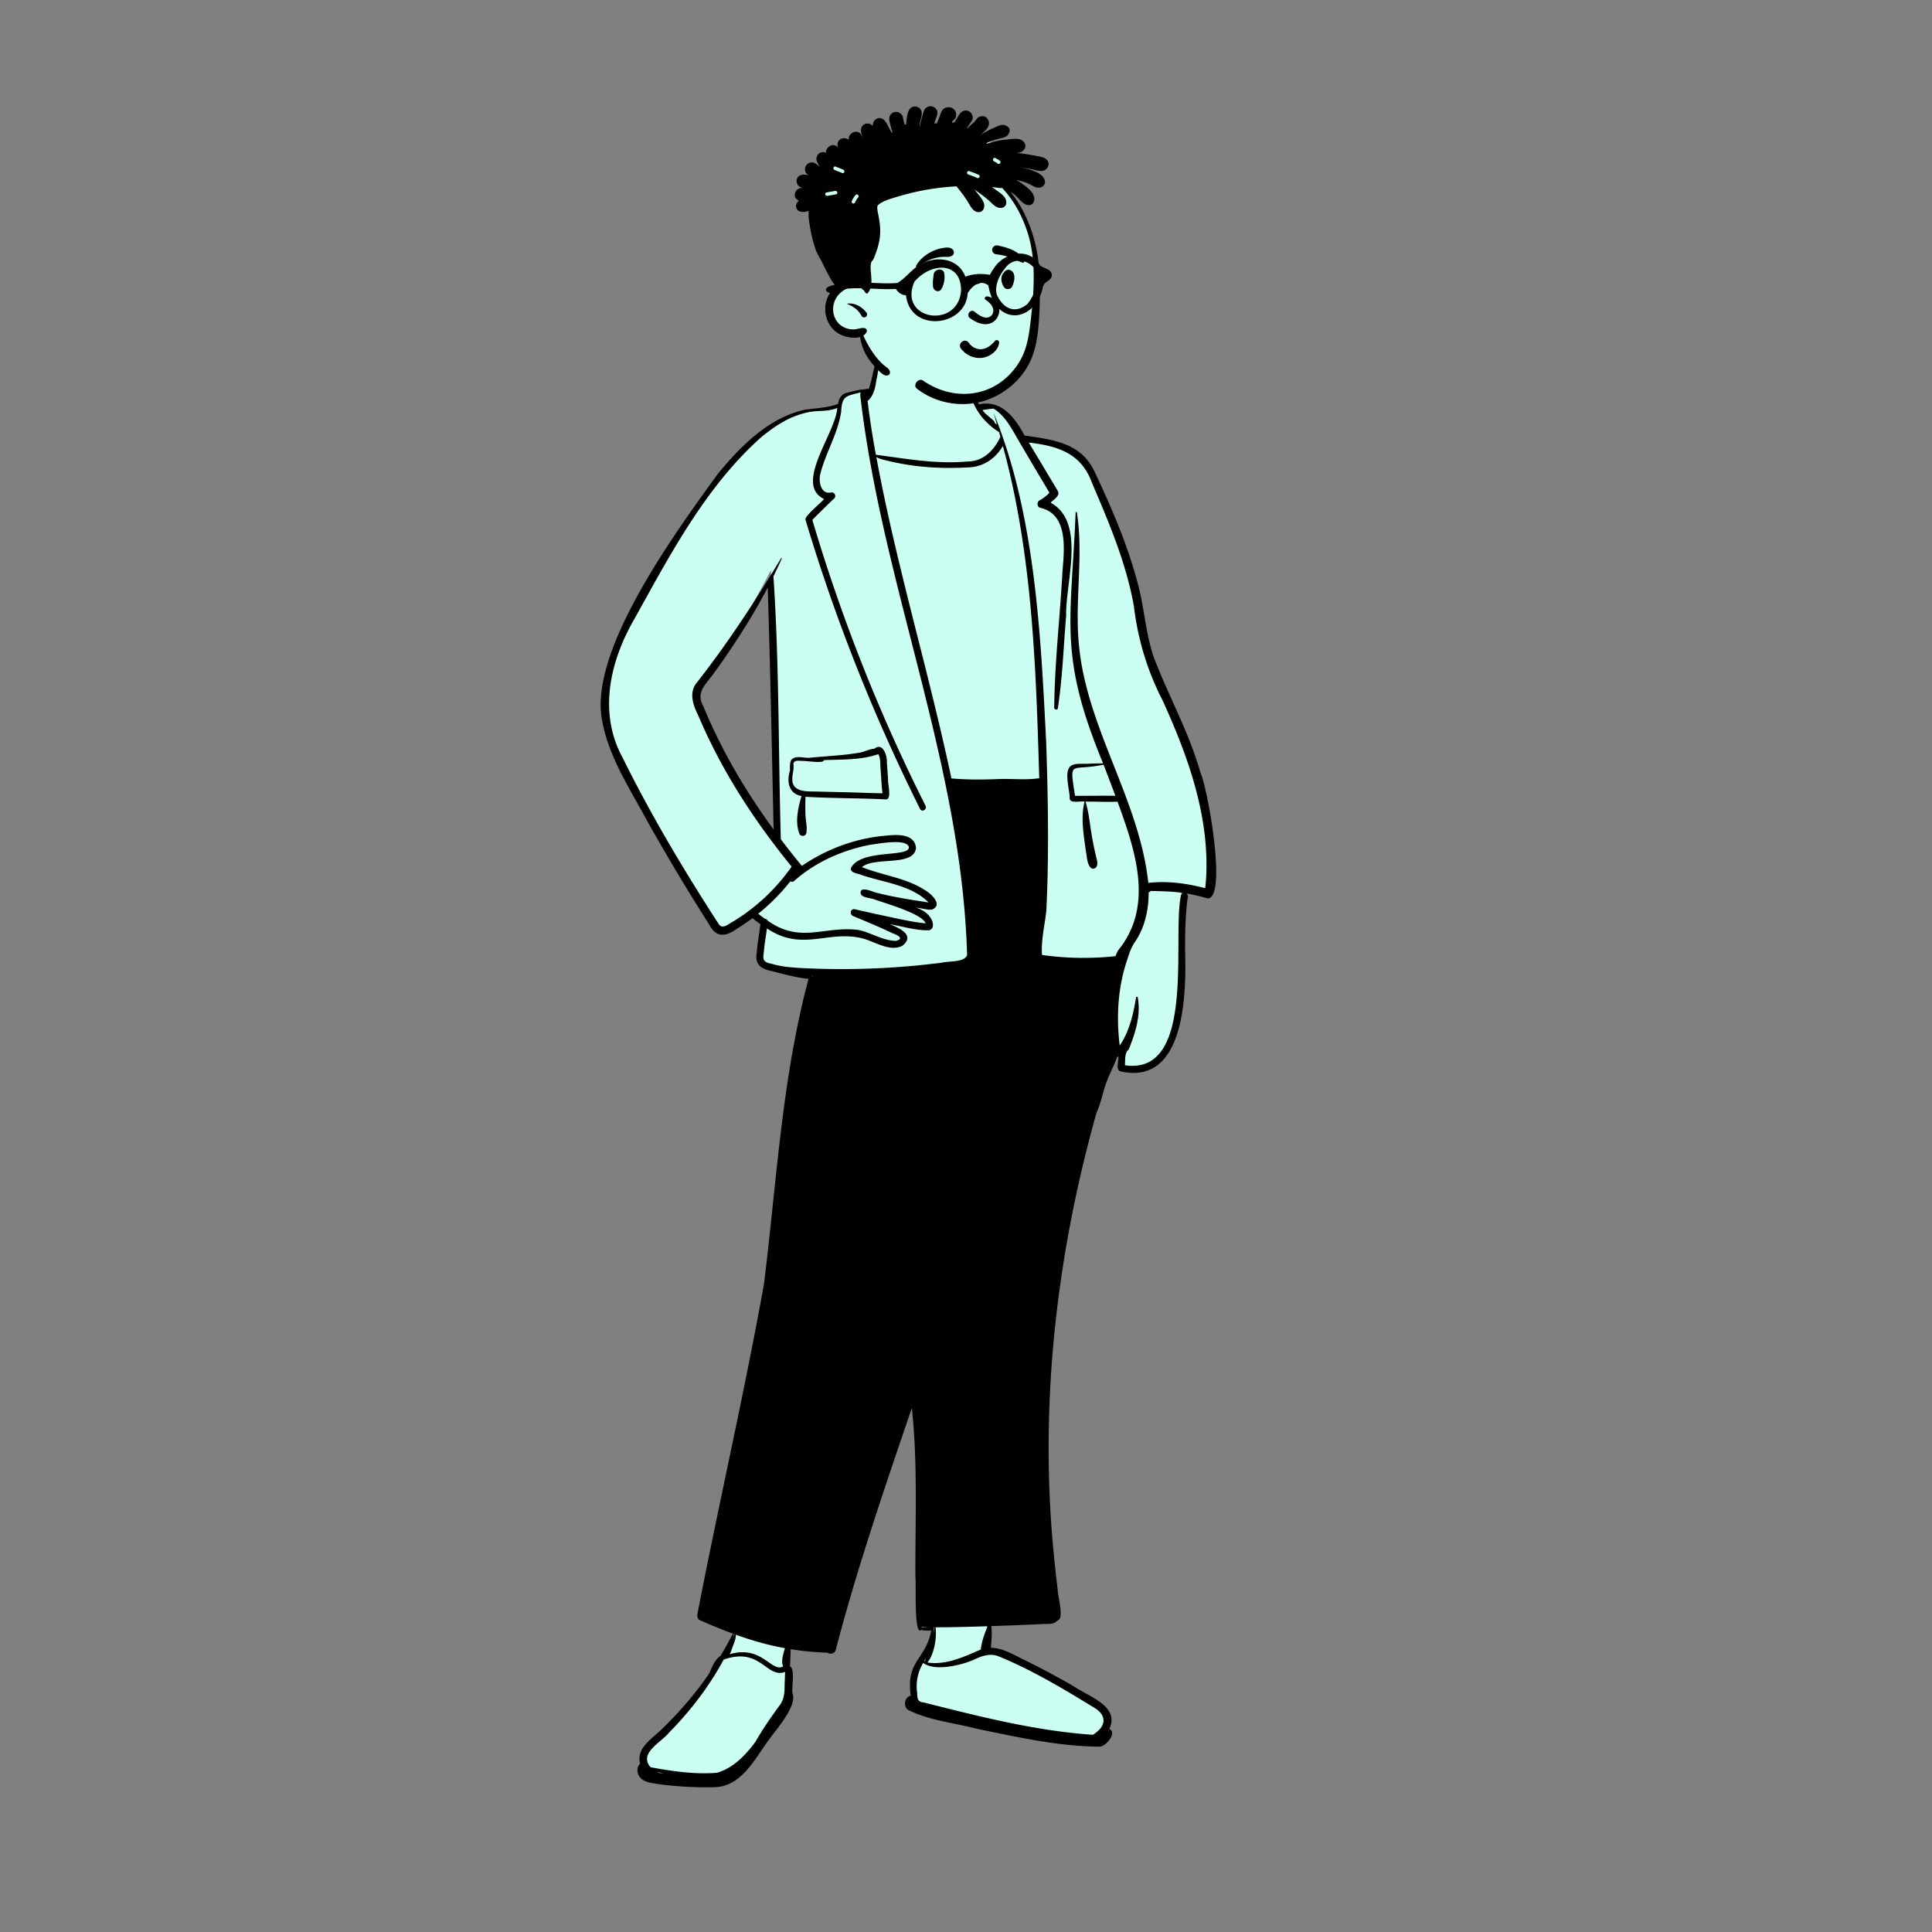 <svg id="SvgjsSvg1078" width="360" height="360" xmlns="http://www.w3.org/2000/svg" version="1.1" xmlns:xlink="http://www.w3.org/1999/xlink" xmlns:svgjs="http://svgjs.com/svgjs"><rect width="100%" height="100%" fill="#808080" stroke="none"/><defs id="SvgjsDefs1079"></defs><g id="SvgjsG1080"><svg xmlns="http://www.w3.org/2000/svg" fill="none" viewBox="0 0 391 780" width="360" height="360"><path fill="#cafff1" fill-rule="evenodd" d="M91.416 271.171c-6.361 7.438-5.799 9.507-2.41 17.018 7.489 17.426 18.226 35.142 30.415 51.301-.805-36.254-1.497-72.706-2.687-109.291-7.247 14.136-14.965 26.905-25.317 40.972m-1.2 448.077c-4.005-.387-32.187.654-24.645-7.561-2.328-5.053 4.176-9.316 8.184-13.16 3.75-3.577 7.445-7.551 11.296-12.149 3.586-4.263 7.628-9.302 10.241-15.182.579-.922 1.166-1.567 1.748-1.92l.336-.203.209-.332c2.206-3.519 4.027-7.156 6.031-10.741-4.902-1.77-9.355-3.548-14.907-6.005 7.834-46.123 19.575-91.059 27.166-137.317 4.621-40.254 7.101-80.887 17.675-120.531l1.352.104.754-2.598c-1.11-.028-3.36-.103-4.474-.147l.261 1.329c-5.041-.583-9.98-2.019-14.88-3.237-2.501-.342-5.008-2.13-4.108-5.11.289-4.324 1.184-8.541 1.605-12.864a75.635 75.635 0 0 1-4.816-3.604c-4.167 1.964-9.203 8.308-13.76 6.694-10.648-14.29-19.584-31.467-27.671-45.19-19.532-31.736-25.732-51.574-5.587-84.665 17.417-27.721 36.204-71.782 71.119-78.74 3.92-.731 8.028-.762 11.795-2.548.194-2.56 1.473-4.031 2.41-4.052 2.275-.499 4.773-1.303 6.995-1.323.783-.327 1.739-.058 2.492.089 2.239-4.493 2.039-10.23 4.492-14.442.089-3.192 1.062-6.718 10.901-7.36 6.697-.558 16.182-1.097 21.535 1.829 3.746 3.015 3.784 9.769 3.315 14.528-.516 3.495-.286 7.56 2.452 11.665 7.803-2.408 13.244 2.683 18.128 12.179 20.448 2.784 24.857 4.364 32.79 24.614 3.783 8.781 7.723 18.163 10.672 27.777 3.949 11.752 4.296 24.054 8.136 35.889 10.429 26.085 21.034 42.918 24.374 73.286 1.63 13.408.693 20.056-.856 22.07-4.408-1.274-10.093-2.249-14.722-2.792l4.953 3.766c-4.197 19.026 7.891 73.285-24.884 69.117-.291-.709.244-4.604.384-6.22-.896.063-2.553.122-3.435.011-1.563 4.509-3.91 8.56-5.391 13.147-.732 2.795-1.658 5.608-2.563 8.326-20.64 69.5-24.728 136.407-15.517 206.18l-.416.151-.169.3-.253.095c-.65.868-1.571.905-3.041.908-9.028.317-16.961.724-24.317.929.781 3.906.281 8.017-.063 11.99 4.281-.301 8.209 1.436 12.122 3.523 7.478 3.67 14.925 7.525 22.166 11.739 7.188 4.599 18.812 8.532 13.041 16.798l1.669.655a.718.718 0 0 1 .113.054c.197.703-2.064 3.609-2.733 3.577-15.808.738-29.289-2.953-49.509-6.819-4.629-1.679-27.945-4.535-28.043-8.943.074-1.374 1.494-1.28 2.485-1.452-2.97-14.998 7.071-16.209 8.509-29.818-1.988.379-4.138.703-6.174.145-1.787-29.042 1.084-58.771-2.091-88.097l-3.227-.357c-10.848 31.911-22.096 64.561-30.735 97.707-.164.721-.972.228-1.341-.035-5.646-.134-11.294-.737-16.83-1.687-.133 3.26-.273 6.58-.411 9.837l.854.458c.55.766.318 4.351.219 5.894-.101 1.578-.184 2.72-.044 3.79 1.78 3.51-4.308 11.116-7.529 15.346-7.016 9.079-12.828 22.525-25.838 20.705" clip-rule="evenodd" class="colorfff svgShape"></path><path fill="#000000" fill-rule="evenodd" d="M159.873 144.207c1.911-1.293-.81 9.932-.815 11.012l-.048.235c-.476 2.286-1.315 4.946-3.246 6.413.89 7.277 1.999 14.53 3.363 21.731l.802.106c11.903 1.575 23.884 3.741 35.987 2.612 6.521.052 10.837-4.404 13.466-9.93a283.88 283.88 0 0 0-.539-1.953c-8.281-5.064-14.551-15.341-10.82-25.042.159-.415.653-.443.907-.228.041.004.079.038.076.083l-.122 1.893c-.261 4.13-.377 8.41 1.863 12.129 9.01-2.052 14.612 5.45 18.379 12.549l2.706.4c10.354 1.536 20.339 3.354 25.451 13.946l.701 1.488c7.143 15.22 13.8 30.871 17.697 47.261 1.962 8.719 2.672 17.704 5.55 26.209 5.975 15.791 14.396 30.631 18.961 46.98 2.833 5.898 10.806 50.301 2.941 50.639a70.841 70.841 0 0 0-8.621-2.017c.449.341.612.922.527 1.515-1.016 7.117-1.092 14.327-1.088 21.504.537 17.381.056 54.776-26.157 48.774-1.914-.704-.671-3.768-.748-5.909a4.05 4.05 0 0 1-.454-.005c-1.504 4.055-3.614 7.798-4.937 11.919-1.121 3.542-1.905 7.35-3.467 10.742-16.55 58.777-23.383 120.598-16.912 181.433.363 3.643.772 7.281 1.228 10.912-.057 2.271 2.637 11.777.218 12.415-.094.183-.42.394-.615.46-1.468 1.583-3.91.996-5.849 1.206-6.851.304-13.702.586-20.557.813.411 2.904.079 5.853-.164 8.753 4.999.041 9.593 3.08 14.014 5.143a329.13 329.13 0 0 1 19.363 10.359c5.851 4.089 18.922 8.038 14.425 17.309 3.353 1.359-1.307 7.043-3.855 7.107-16.585-.084-33.064-3.841-49.272-7.139-9.208-2.43-19.257-3.354-27.776-7.545-2.419-1.092-1.912-5.447.748-5.851-1.975-14.52 6.043-14.32 8.298-26.413-1.312.215-2.762.094-4.078-.173-3.047 2.815-1.928-19.338-2.342-21.502-.082-22.715.996-45.478-1.427-68.116l-4.118 12.108c-9.6 28.26-19.056 56.593-26.582 85.483-.451 1.744-2.285 1.953-3.456 1.192a113.188 113.188 0 0 1-14.741-1.396c-.095 2.311-.192 4.622-.289 6.933 2.103 1.131.679 8.263.947 10.675 2.277 5.236-6.95 15.317-9.984 19.639-5.41 7.546-10.779 18.106-21.24 18.458l-.32.007c-7.807.19-15.686-.266-23.418-1.379l-.834-.136c-2.233-.369-4.733-.893-6.022-2.884-1.088-1.678-.955-3.844.365-5.126-1.743-6.32 5.044-10.148 8.835-13.996 7.082-6.824 13.519-14.33 19.085-22.435l.32-.757c1.031-2.431 2.264-5.13 4.185-6.294 1.831-2.906 3.396-5.963 5.051-8.967-4.517-1.656-8.965-3.507-13.363-5.455-.876-.39-1.154-1.527-1.001-2.373l.01-.057c8.588-44.543 18.883-88.769 26.89-133.415 5.114-41.145 7.211-82.815 17.963-123.056-5.216-.541-10.408-2.038-15.527-3.318-4.104-.873-6.179-2.955-5.37-7.297.278-3.86 1.052-7.656 1.47-11.5a64.358 64.358 0 0 1-3.197-2.392 82.652 82.652 0 0 1-5.949 4.046c-4.884 3.514-8.654 4.061-11.672-1.699-8.74-13.792-17.168-27.786-25.122-42.046-7.378-13.679-16.522-27.33-18.395-43.079-2.72-28.344 30.57-73.703 47.247-96.738 9.197-11.095 20.398-22.515 34.964-25.741 4.48-.664 9.204-.754 13.475-2.377.347-2.075 1.322-3.985 3.524-4.492 2.317-.512 4.801-1.303 7.135-1.36.527-.149 1.15-.243 1.707-.14 1.597-4.144 1.832-8.813 3.665-12.863ZM70.641 715.283c.4.197.812.367 1.235.519.52.071 1.038.137 1.556.196a45.879 45.879 0 0 1-2.79-.715ZM122.47 675c-7.651 2.775-9.754-10.25-24.801-4.979-5.88 10.908-13.494 20.815-22.196 29.624-3.093 3.841-12.248 8.203-7.314 13.836l.755.138c8.568 1.557 17.264 2.794 25.995 2.09 6.598-1.818 11.545-7.101 15.544-12.428 2.893-5.124 6.277-9.945 9.732-14.7 1.899-2.364 2.092-5.373 2.083-8.281.064-1.768.131-3.534.202-5.3Zm85.946-6.394c-3.249-1.19-6.581-.07-9.536 1.389-5.047 2.257-15.979 4.961-20.649 1.363-2.29 3.784-3.058 7.99-2.429 12.355l.006.27c.053 1.763.3 3.182 2.444 3.307l6.087 1.53c20.533 5.15 41.269 10.13 62.405 11.562 5.641-3.519 5.8-8.145-.197-11.367l-1.534-.94c-11.772-7.196-23.819-14.268-36.597-19.469Zm44.67 29.93c-.057.097-.111.194-.168.289.088.043.168.104.244.171 0-.159-.023-.315-.076-.46Zm-150.527-38.564c.078 1.6-.708 3.406-1.261 4.842-.325.848-.66 2.06-1.178 3.031 12.866-3.792 16.78 7.32 21.418 5.009l.141-.074v-.003c-.946-2.161.086-5.204.722-7.359-6.755-1.221-13.388-3.12-19.842-5.446Zm101.658-3.42-3.709.114c-5.77.175-11.54.327-17.314.319.604 4.146-.578 10.985-3.263 14.207-.005.002-.01.002-.012.004 7.6 1.15 14.798-2.329 21.566-5.254.286-3.177 1.534-6.42 2.732-9.39Zm-24.819 12.63-.693 1.294c.1.111.214.213.335.301-.07-.538.121-1.071.358-1.595Zm-77.668-9.506a33.392 33.392 0 0 1-.436 1.67c.242-.547.517-1.071.852-1.521l-.416-.149Zm81.065-2.688-.406.004-.002.233c.095.159.112.353-.007.509a37.867 37.867 0 0 1-.1 2.152l.136-.829c.114-.69.235-1.38.379-2.069Zm-5.161-.237.021.36c.52-.019 1.045.002 1.563-.024.273-.014.553-.061.836-.111a17.829 17.829 0 0 1-2.42-.225Zm92.429-297.047a1.825 1.825 0 0 1-.821.576c.002 6.842-1.38 13.571-5.168 19.497-1.576 2.088-2.466 4.464-3.228 6.942-4.005 11.337-4.749 23.515-3.289 35.387 3.936-5.769 5.5-12.655 6.6-19.444.059-.341.624-.337.686 0 1.33 7.267-.956 14.404-3.69 21.12-1.708 1.22-1.301 4.415-1.506 6.295 29.019 4.226 18.928-51.449 22.645-68.596.068-.471.47-.815.926-.959-4.353-.664-8.763-.713-13.155-.818Zm-136.657 34.203c.036.182.067.365.091.547l.156-.538-.247-.009Zm19.612-235.496-.508.133c-5.362 1.382-7.097 1.193-7.401 7.662-1.318 8.781-6.183 16.439-8.371 24.929-.875 2.999.051 8.524 4.199 7.713 1.344-.413 2.391 1.398 1.375 2.358-3.004 2.839-5.921 5.766-8.854 8.675 11.778 39.722 27.078 78.414 45.715 115.431.738 1.469-1.477 2.76-2.211 1.291-18.528-37.135-33.937-75.813-45.897-115.547l-.362-1.204c-.528-1.463 6.226-6.705 7.455-8.416-12.332-5.938 4.885-26.733 5.353-36.746-3.529 1.55-7.53.994-11.259 1.618-7.153 1.254-13.431 5.383-19.012 9.84-22.668 20.002-37.154 47.693-51.645 73.794-9.868 17.03-14.626 37.848-4.722 55.963 11.49 23.226 24.82 45.614 38.913 67.347 1.547 2.011 3.928-.301 5.559-1.145 9.373-5.629 17.501-13.286 23.751-22.239-15.153-18.58-28.353-38.885-37.689-61.009l-.128-.256c-2.095-4.207-3.751-9.297-.257-13.258 12.407-15.88 23.442-32.738 33.825-49.99.108-.173.347-.021.269.159a189.16 189.16 0 0 1-3.36 7.179c2.365 35.077 1.965 70.84 2.987 106.14a332.364 332.364 0 0 0 8.5 10.763c9.422-6.489 20.505-10.72 31.888-12.031l.736-.074c4.835-.497 12.82-1.434 13.454 4.838-.784 7.716-16.742 3.378-21.845 7.755 8.364 3.368 17.949 4.317 25.628 9.395 2.463 1.436 7.292 6.011 2.574 7.762-2.058.176-4.184-.623-6.241-.799 2.315.78 4.444 2.1 5.8 4.169.976 1.42 1.688 4.366-.644 4.973-5.317.15-10.611-1.582-15.848-2.444l.465.189c3.818 1.562 9.752 4.367 4.61 8.503-5.147 2.662-11.378-1.867-16.505-3.076-13.809-3.21-24.025 5.589-38.181-3.938-.402 3.184-1.005 6.345-1.247 9.547l-.031.181c-.491 2.922-.07 3.977 3.083 4.535 3.802 1.148 7.783 1.508 11.734 1.721a316.333 316.333 0 0 0 57.033-2.142c2.717-.729 9.1-.042 10.236-3.029-2.129-76.902-34.196-149.264-43.026-225.167-.145-.73-.154-1.474.102-2.053Zm53.599 6.573c-1.516.062-2.928.39-4.436.542.835 1.776 5.244 4.288 4.843 5.17.318.246.641.483.969.713-.456-1.602-.917-3.202-1.379-4.805 16.753 40.796 19.055 89.064 21.28 133.568.734 22.44 1.133 44.949.048 67.375-.604 5.956-2.2 11.976-1.765 17.991 9.832 1.415 19.807 1.536 29.679.488a23.64 23.64 0 0 1 .997-2.259c14.778-18.013 6.941-40.587-.175-60.098-4.303.182-8.631-.091-12.939-.038 1.331 4.118 1.674 8.474 2.383 12.732a123.2 123.2 0 0 0 1.804 9.033l.215.897c.263 1.073.584 2.224.208 3.284-.38 1.078-1.691 1.514-2.56.675-1.567-1.786-1.399-4.448-1.905-6.662l-.093-.697c-.863-6.359-1.999-12.955-.422-19.264-1.547-.333-5.778.887-5.999-1.193.065-3.435-2.428-10.877.347-13.139 1.65-1.259 4.488-.861 6.424-.939 2.237-.09 4.472-.173 6.706-.159-17.959-43.392-12.965-56.75-11.142-99.935l.054-1.318c-.005-.284.454-.355.504-.068 2.746 17.689-.915 35.598.819 53.343 3.08 33.716 24.449 62.663 28.021 96.217 7.705-.894 15.5.202 22.968 2.136.157-1.363.278-2.731.363-4.098 1.418-25.045-7.372-49.369-17.628-71.831-6.146-11.924-9.945-24.649-11.535-37.955-3.088-17.33-10.016-33.655-16.922-49.755-4.366-12.037-13.803-14.876-25.506-16.273 3.947 6.541 7.87 13.097 11.787 19.657.873 1.984-1.805 3.4-2.974 4.622 14.377 7.838 5.982 32.044 6.28 45.608-1.067 12.463-1.47 24.997-3.351 37.374-.138.858-1.454.607-1.466-.197.173-18.545 2.385-37.015 3.356-55.529l.118-1.35c.757-8.766 1.498-21.412-9.045-23.818-1.423-.233-1.532-2.346-.39-2.982a17.27 17.27 0 0 0 4.044-3.109 3647.062 3647.062 0 0 1-12.033-20.305l-.187-.316c-2.83-4.801-5.46-10.388-10.365-13.333Zm-34.21 176.875c-1.163-3.424-12.45-1.194-15.463-.822-11.11 2.098-22.291 7.013-30.753 14.584-.522.467-1.139.459-1.626.206-3.79 4.841-8.167 9.228-12.967 13.083a54.781 54.781 0 0 0 2.709 2.005c.445.047.846.277 1.027.689 13.207 9.568 22.922 2.105 36.642 3.829 5.122 1.032 9.839 4.29 15.118 4.427 3.874-.881.463-2.5-1.346-3.126-4.097-1.956-8.274-3.738-12.459-5.496l-3.349-1.404c-1.645-.69-1.08-3.176.758-2.742 3.218.758 6.446 1.479 9.675 2.188 6.212 1.266 12.571 2.891 18.848 3.507-1.396-3.877-16.199-8.064-20.503-9.605-1.626-.768-6.262-.622-5.733-3.141.428-2.345 5.361.34 7.006.531 6.714 1.703 13.568 2.735 20.41 3.773-7.349-7.371-18.74-8.008-28.126-11.46l-.258-.058c-1.669-.389-3.955-1.121-2.598-3.018 4.821-7.107 23.795-3.511 22.988-7.95Zm-13.886-39.577c3.423-2.809 5.257 2.959 5.04 5.64.161 2.226.335 4.451.48 6.677-.214 1.74 1.641 8.085-.839 8.141-10.845-.55-21.671-.411-32.52-1.064-.014 2.188-.121 4.373-.009 6.563-.059 2.738.893 5.474.337 8.181-.339 1.245-2.033 1.413-2.693.351-1.982-4.661-.62-10.673.784-15.386-5.312-.982-6.045-5.974-4.645-10.429l-.015-.241c-.078-1.374-.072-2.848.542-3.959 1.64-1.931 5.043-.676 7.303-.822 6.927-.714 13.981-.911 20.827-2.183 1.773-.459 3.58-1.383 5.408-1.469Zm-43.062-65.077c-5.392 10.293-11.597 20.086-18.203 29.622a250.74 250.74 0 0 1-4.346 6.041l-.182.233c-2.978 3.8-6.136 6.921-3.319 11.945 7.307 17.741 17.089 34.402 28.423 49.864-.718-32.569-1.352-65.146-2.373-97.705Zm135.588 71.516c-13.55 2.838-13.804-2.478-11.542 12.568 5.434.037 10.865-.085 16.301.003-1.553-4.203-3.163-8.386-4.759-12.571Zm-90.954-4.25c-7.077 2.459-14.591 2.108-21.982 2.41.015 1.589-7.547.115-8.999.333l-.504-.044c-1.208-.1-2.762-.139-2.776 1.354.385 2.574-1.063 5.392-.166 7.921 1.212 3.406 6.393 3.055 9.253 3.121 4.714.107 9.428.221 14.143.344 4.234.111 8.483.322 12.719.353-.38-3.015-.484-6.105-.714-9.118-.29-2.166.128-4.733-.974-6.674Zm29.758 10.952c.007.038.014.076.023.116.056-.014.112-.027.17-.039l.087-.017v-.003a4.478 4.478 0 0 1-.28-.057Zm20.524-135.38c-3.061 5.245-8.134 8.614-14.245 8.663-10.725.617-21.592-.092-32.044-2.631-1.537-.384-3.372-.718-4.786-1.557 8.07 43.71 21.115 86.29 30.314 129.749 6.662.586 13.303.525 19.98.211 5.152-.078 10.357.475 15.474-.29l-.159-5.395c-1.291-43.189-3.089-86.898-14.534-128.75Z" clip-rule="evenodd" class="color000 svgShape"></path><path fill="#cafff1" fill-rule="evenodd" d="M141.089 66.932c1.231-1.32 2.807-2.302 4.529-2.616-1.574.785-3.113 1.603-4.529 2.616Zm-2.413 11.373a18.235 18.235 0 0 1-.41-3.035c.275.417.715.696 1.209.84a15.679 15.679 0 0 0-.799 2.195Zm82.414 15.76c-1.422-5.906-8.054-17.266-9.622-19.452-1.702-5.414 7.582-9.755 2.533-13.988-2.286-1.91-5.308-2.586-8.142-3.264-19.624-4.703-40.707-2.33-58.908 6.318-2.768-.582-5.652.555-7.666 2.55-9.458 9.487 3.432 26.605 6.251 37.3 4.835 11.926-5.126 13.932-4.058 24.022.83 5.213 6.121 6.59 10.585 7.378.716.167 1.673.192 1.903.947.724 4.407 3.204 8.606 6.533 11.456-.291.86-.069 1.905.958 2.661 9.302 6.899 21.031 10.351 32.633 9.731 13.826-.74 20.976-8.648 22.701-10.685 9.54-12.857 8.4-29.821 6.454-45.143-1.356-10.674.363.63-2.155-9.832Z" clip-rule="evenodd" class="colorfff svgShape"></path><path fill="#000000" fill-rule="evenodd" d="M178.457 44.923c.435-1.356 1.665-2.171 3.073-2.003 1.247.147 2.582 1.382 2.43 2.745-.029.263-.067.51-.112.742l.006.002h.006l-.031.09a4.642 4.642 0 0 1-.411 1.19c-.242.704-.475 1.41-.705 2.119a4.49 4.49 0 0 1 1.016.069c.357-.91.715-1.818 1.071-2.73.383-.975.651-2.226 1.406-2.98.967-.962 2.644-1.161 3.822-.474 1.244.725 1.688 2.015 1.417 3.396-.137.705-.609 1.196-1.193 1.504l-.063.032-.449 1.062a3.55 3.55 0 0 1 1.147-.294 51.314 51.314 0 0 1 2.076-3.39c.838-1.27 2.477-1.81 3.852-1.007 1.23.719 1.89 2.605 1.009 3.845-.669.94-1.303 1.9-1.928 2.87.107.019.214.043.316.074.047-.064.097-.128.149-.192.682-.844 1.475-1.477 2.29-2.179.762-.659 1.114-1.694 2.116-2.194 1.261-.628 2.781-.327 3.531.924 1.611 2.68-1.092 4.638-2.821 6.262a42.444 42.444 0 0 1 4.674-2.531 39.8 39.8 0 0 1 2.75-1.162c1.38-.512 2.496-.348 3.629.605.506.426.757 1.358.525 1.979-.452 1.19-1.164 1.912-2.413 2.256-.879.242-1.779.405-2.658.659a29.522 29.522 0 0 0-4.289 1.578c.1.062.195.128.283.204a39.145 39.145 0 0 1 3.149-.87 40.629 40.629 0 0 1 5.34-.862l.597-.056c2.153-.206 4.742-.586 6.063 1.47.435.678.482 1.797 0 2.468-.921 1.29-1.838 1.545-3.363 1.569a95.246 95.246 0 0 1 7.571 1.116l.511.1c1.247.249 2.639.393 3.71 1.114 2.337 1.573 1.239 4.638-1.349 4.965-1.252.156-2.641-.372-3.869-.619a80.014 80.014 0 0 0-3.591-.635 62.044 62.044 0 0 0-1.869-.26c1.271.182 2.532.44 3.76.805l.341.103c2.373.722 5.577 1.872 6.318 4.403.449 1.538-.779 2.88-2.266 2.97-1.382.083-2.534-.74-3.707-1.347-.855-.44-1.724-.77-2.646-1.052a30.314 30.314 0 0 0-2.902-.73c.827.455 1.632.954 2.405 1.513l.356.262c2.054 1.528 5.187 3.894 4.464 6.757-.228.904-1.238 1.766-2.207 1.674-2.522-.235-3.913-2.916-5.816-4.352a23.683 23.683 0 0 0-1.61-1.104c2.883 3.432 5.177 7.4 6.923 11.497 3.836 9.016 5.013 17.364 5.041 27.058l.001.3c.005 5.347-.117 10.791-.639 16.115-.485 4.917-1.373 9.771-3.607 14.225-3.746 7.468-11.044 13.284-19.092 15.498-8.956 2.465-18.966.538-26.302-5.15-1.872-1.451.61-4.6 2.522-3.262 7.635 5.345 17.51 7.037 26.273 3.421 6.952-2.868 12.549-9.038 14.922-16.141 1.51-4.519 1.95-9.337 2.488-14.046l.036-.314c.57-4.925.9-9.884.896-14.842-.007-9.208-1.333-16.787-5.391-25.14a44.318 44.318 0 0 0-7.346-10.764c-.898.182-1.852-.074-2.76-.171-.463-.05-.926-.097-1.389-.14.473.305.937.623 1.393.947l.598.431c1.872 1.338 4.247 2.861 3.766 5.448-.131.7-.829 1.341-1.506 1.5-2.453.583-4.139-1.796-5.797-3.209-1.441-1.228-2.95-2.327-4.486-3.43a116.69 116.69 0 0 0-1.055-.744c.333.387.656.78.972 1.176l.466.59c1.411 1.763 3.446 4.053 2.189 6.338-.356.644-1.116 1.073-1.852 1.06-2.532-.053-3.539-2.92-4.727-4.732-1.021-1.552-2.13-3.014-3.277-4.477-.316-.4-.634-.8-.957-1.201a99.637 99.637 0 0 0-15.821 2.097c-3.577.77-7.094 1.769-10.585 2.86l-.291.093c-1.889.607-3.836 1.384-5.198 2.716-.194.918-.045 1.887.141 2.803l.145.702c.597 2.934 1.004 5.814.7 8.827-.316 3.107-1.254 5.902-2.399 8.788-.541 1.361-1.102 1.114-1.294 2.574-.148 1.112-.056 2.26.044 3.382l.084.95c.212 2.491.318 5.206-1.318 7.261-.254.315-.798.189-.978-.126a4.215 4.215 0 0 0-.231-.363c-.788-1.14-1.997-1.789-3.379-2.04-.176-.031-.107-.266.04-.285a4.86 4.86 0 0 1 3.216.756c-.446-1.539-3.899-.79-5.034-.491l-.039.01a11.674 11.674 0 0 0-3.935 1.868c-2.375 1.754-3.748 4.489-3.679 7.435.069 2.896 1.567 5.572 4.142 6.958 1.242.669 2.655.991 4.061.977 1.468-.014 2.774-.657 4.244-.567.85.053 1.501.963 1.009 1.757a4.014 4.014 0 0 1-1.249 1.268 41.762 41.762 0 0 0 4.512 7.852 25.908 25.908 0 0 0 3.316 3.742c.954.891 3.023 1.922 2.907 3.408-.041.536-.319.863-.808 1.062-1.521.621-3.37-1.516-4.388-2.546l-.082-.082a28.354 28.354 0 0 1-3.431-4.134c-1.786-2.626-2.895-5.586-3.354-8.696-2.439.733-5.668.045-7.659-.853-6.255-2.82-8.3-11.227-4.498-16.825a10.979 10.979 0 0 1 2.708-2.759 2.544 2.544 0 0 1-.639-.491c-1.064-1.128-1.817-2.6-2.563-3.957l-.09-.162a65.094 65.094 0 0 1-1.874-3.64l-.218-.462c-1.309-2.809-2.456-4.037-3.389-6.99-.898-2.849-1.606-5.752-2.064-8.705l-.122-.782c-.265-1.714-.516-3.546-.322-5.286-1.332.434-2.672.702-3.99.05-.869-.429-1.349-1.68-1.052-2.579a3.564 3.564 0 0 1 1.036-1.588 3.743 3.743 0 0 1-.756-.507l-.197-.17c-.798-.692-.855-2.008-.37-2.875l.14-.252c.461-.822 1.413-1.36 2.353-1.346.152.003.304.003.459 0a4.07 4.07 0 0 1-1.278-.498c-1.843-1.13-1.61-4.195.62-4.735.936-.225 1.969-.133 2.999.109a2.795 2.795 0 0 1-.114-.066c-.779-.477-1.432-1.408-1.358-2.363.081-1.057.423-1.811 1.358-2.366.813-.478 1.962-.523 2.769 0 .701.458 1.387.963 2.048 1.505-.663-.813-1.238-1.697-1.47-2.635-.288-1.169.192-2.441 1.246-3.058.841-.49 1.729-.436 2.523-.056a2.66 2.66 0 0 1 .515-1.795c.836-1.137 2.356-1.791 3.679-.962.173.11.406.296.631.526-.439-1.396-.042-2.86 1.456-3.491.914-.386 2.152-.192 2.945.474-.503-2.718 3.517-4.716 5.08-1.908a28.35 28.35 0 0 1 1.019 1.992l.116.257.012-.004-.08-.189-.082-.188c-.434-1.008-.987-2.055-1.139-3.148-.224-1.616.498-3.15 2.26-3.387.91-.123 1.922.29 2.532 1.01-.33-2.508 2.477-4.33 4.498-2.458.957.887 1.468 2.183 2.076 3.32.344.643.696 1.283 1.04 1.928.088-.105.183-.209.283-.31-.511-1.527-.908-3.091-1.242-4.665-.319-1.484.425-3.024 1.959-3.444 1.394-.384 3.139.474 3.451 1.956.218 1.042.477 2.073.762 3.1.195-.048.387-.081.577-.105.016-.192.034-.386.054-.58l.075-.685c.166-1.566.333-3.355 1.153-4.686 1.399-2.275 4.985-1.332 5.023 1.358.022 1.391-.546 2.77-.743 4.148-.086.6-.135 1.206-.164 1.813.382-2.015.907-4.003 1.515-5.961.072-.235.148-.47.221-.704Zm-30.939 77.687c3.146-.486 6.022 1.266 7.887 3.719.339.448.116 1.081-.19 1.458-.221.277-.518.31-.853.353-.385.049-.871-.261-1.04-.595-1.199-2.389-3.339-3.899-5.804-4.828-.045-.017-.06-.097 0-.107Zm4.361-42.805.095-.102c.637-.66-.37-1.666-1.008-1.005-.672.695-1.118 1.54-1.548 2.396-.409.816.82 1.537 1.231.718l.187-.373c.294-.579.607-1.15 1.043-1.634Zm-8.837-1.353c.903-.151.52-1.522-.378-1.37-1.165.195-2.324.418-3.489.614-.902.151-.519 1.522.379 1.371 1.165-.196 2.324-.419 3.488-.615Zm53.76-9.357c-.872-.29-1.246 1.083-.379 1.371 1.198.4 2.387.808 3.523 1.362.821.4 1.545-.826.72-1.228-1.248-.608-2.549-1.067-3.864-1.505Zm-53.965-1.843c-.852-.34-1.222 1.035-.379 1.371l3.078 1.229c.851.34 1.221-1.035.378-1.371l-3.077-1.229Zm64.712-3.339-.112-.07c-.772-.5-1.487.73-.72 1.227.451.292.999.49 1.412.836l.086.077c.666.628 1.676-.375 1.008-1.006-.489-.46-1.108-.717-1.674-1.064Z" clip-rule="evenodd" class="color000 svgShape"></path><path fill="#000000" fill-rule="evenodd" d="M197.519 143.848a9.666 9.666 0 0 1-4.062-3.119c-.362-.482-.456-.99-.38-1.455.085-.523.395-.997.818-1.315.424-.319.955-.476 1.467-.396.446.07.889.313 1.241.818l.073.101a6.397 6.397 0 0 0 2.345 1.964 5.302 5.302 0 0 0 2.903.51c1.953-.221 3.299-1.275 4.73-2.706.177-.181.354-.367.533-.557a.84.84 0 0 1 .442-.34.958.958 0 0 1 .61.009.964.964 0 0 1 .48.363c.11.161.172.36.152.588-.131 1.484-.908 2.808-2.012 3.847-1.226 1.155-2.851 1.953-4.381 2.234-1.686.308-3.403.087-4.959-.546Zm5.754-22.886c1.793 1.088 4.526 3.625 2.597 6.322-2.271 2.378-5.541-.349-7.152-1.582-1.494-.955-3.173 1.503-1.786 2.619 11.642 8.602 16.367-7.074 7.248-8.638-1.004-.172-1.377.943-.907 1.279Zm-20.864-10.006c.199-2.455 3.944-3.012 4.317-.584.334 2.176-.059 4.175-1.041 6.134-.938 1.871-3.297.998-3.475-.706-.239-2.284.076-3.318.199-4.844Zm28.514-1.087c.523-.683 1.277-1.149 2.18-.885 2.823.823 1.991 4.822.999 6.768-.538 1.057-2.279 1.325-3.066.395-1.283-1.518-1.897-4.549-.266-6.044.044-.078.093-.156.153-.234Zm-25.278-9.654.446-.078c1.379-.238 3.094-.467 4.07.64.517.587.696 1.678 0 2.239-1.224.989-2.576.606-4.043.689a16.105 16.105 0 0 0-3.533.601c-2.554.728-4.634 2.058-6.815 3.518-.286.192-.578-.174-.442-.441 1.259-2.461 3.699-4.482 6.143-5.714 1.304-.658 2.731-1.204 4.174-1.454Zm22.705-1.102.342.07c3.713.774 8.538 2.322 10.297 5.962.067.515-.004.625-.062.697l-.019.024c-.047.062-.085.147-.309.217l-.188-.047c-.806-.211-1.444-.502-2.061-.803l-.67-.329c-.776-.38-1.56-.746-2.39-1.017a28.195 28.195 0 0 0-5.446-1.2 2.234 2.234 0 0 1-1.093-.414 1.64 1.64 0 0 1-.611-.929c-.13-.523-.093-.919.189-1.392.211-.355.514-.6.862-.742a2.026 2.026 0 0 1 1.159-.097Z" clip-rule="evenodd" class="color000 svgShape"></path><path fill="#000000" fill-rule="evenodd" d="M223.287 117.423c-.671 1.824-1.693 3.723-2.943 5.258-5.057 4.273-9.971 1.907-12.466-3.885-.948-4.094 1.569-8.503 4.236-11.514 3.852-3.853 10.139-1.831 11.91 2.749.108.594.173 1.186.204 1.776-.037 1.918-.269 3.557-.941 5.379m-48.609-3.442c6.662-7.908 19.126-8.331 18.808 3.841-1.431 15.406-25.53 11.625-18.808-3.841Zm50.705-6.597a11.236 11.236 0 0 0-.775-1.142c-.105-.062-.165-.613-.549-.653-5.136-5.655-14.159-2.447-17.42 3.188a9.203 9.203 0 0 0-1.439 2.427c-3.212-.588-6.957-.473-9.945.738-2.962-7.72-11.931-8.41-17.841-5.111-3.676 1.804-6.06 5.583-9.635 7.659-8.405.603-17.425-1.276-25.678.828-6.508 1.35-1.067 4.639.024 2.445 7.781-2.295 16.999-.356 25.078-.873.84 1.418 2.451 2.579 4.056 2.529 1.734 15.339 24.149 12.796 24.922-.84.878-1.384 1.968-2.708 3.53-3.571.597-.123 1.175-.283 1.702-.532.902-.127 2.292.255 3.122 1.004 2.842 17.021 19.219 15.039 22.145.128.058-.06.221-.282.346-.639 1.002-1.321 3.454-1.813 3.062-4.044-.349-2.232-3.173-2.206-4.705-3.541Z" clip-rule="evenodd" class="color000 svgShape"></path></svg></g></svg>